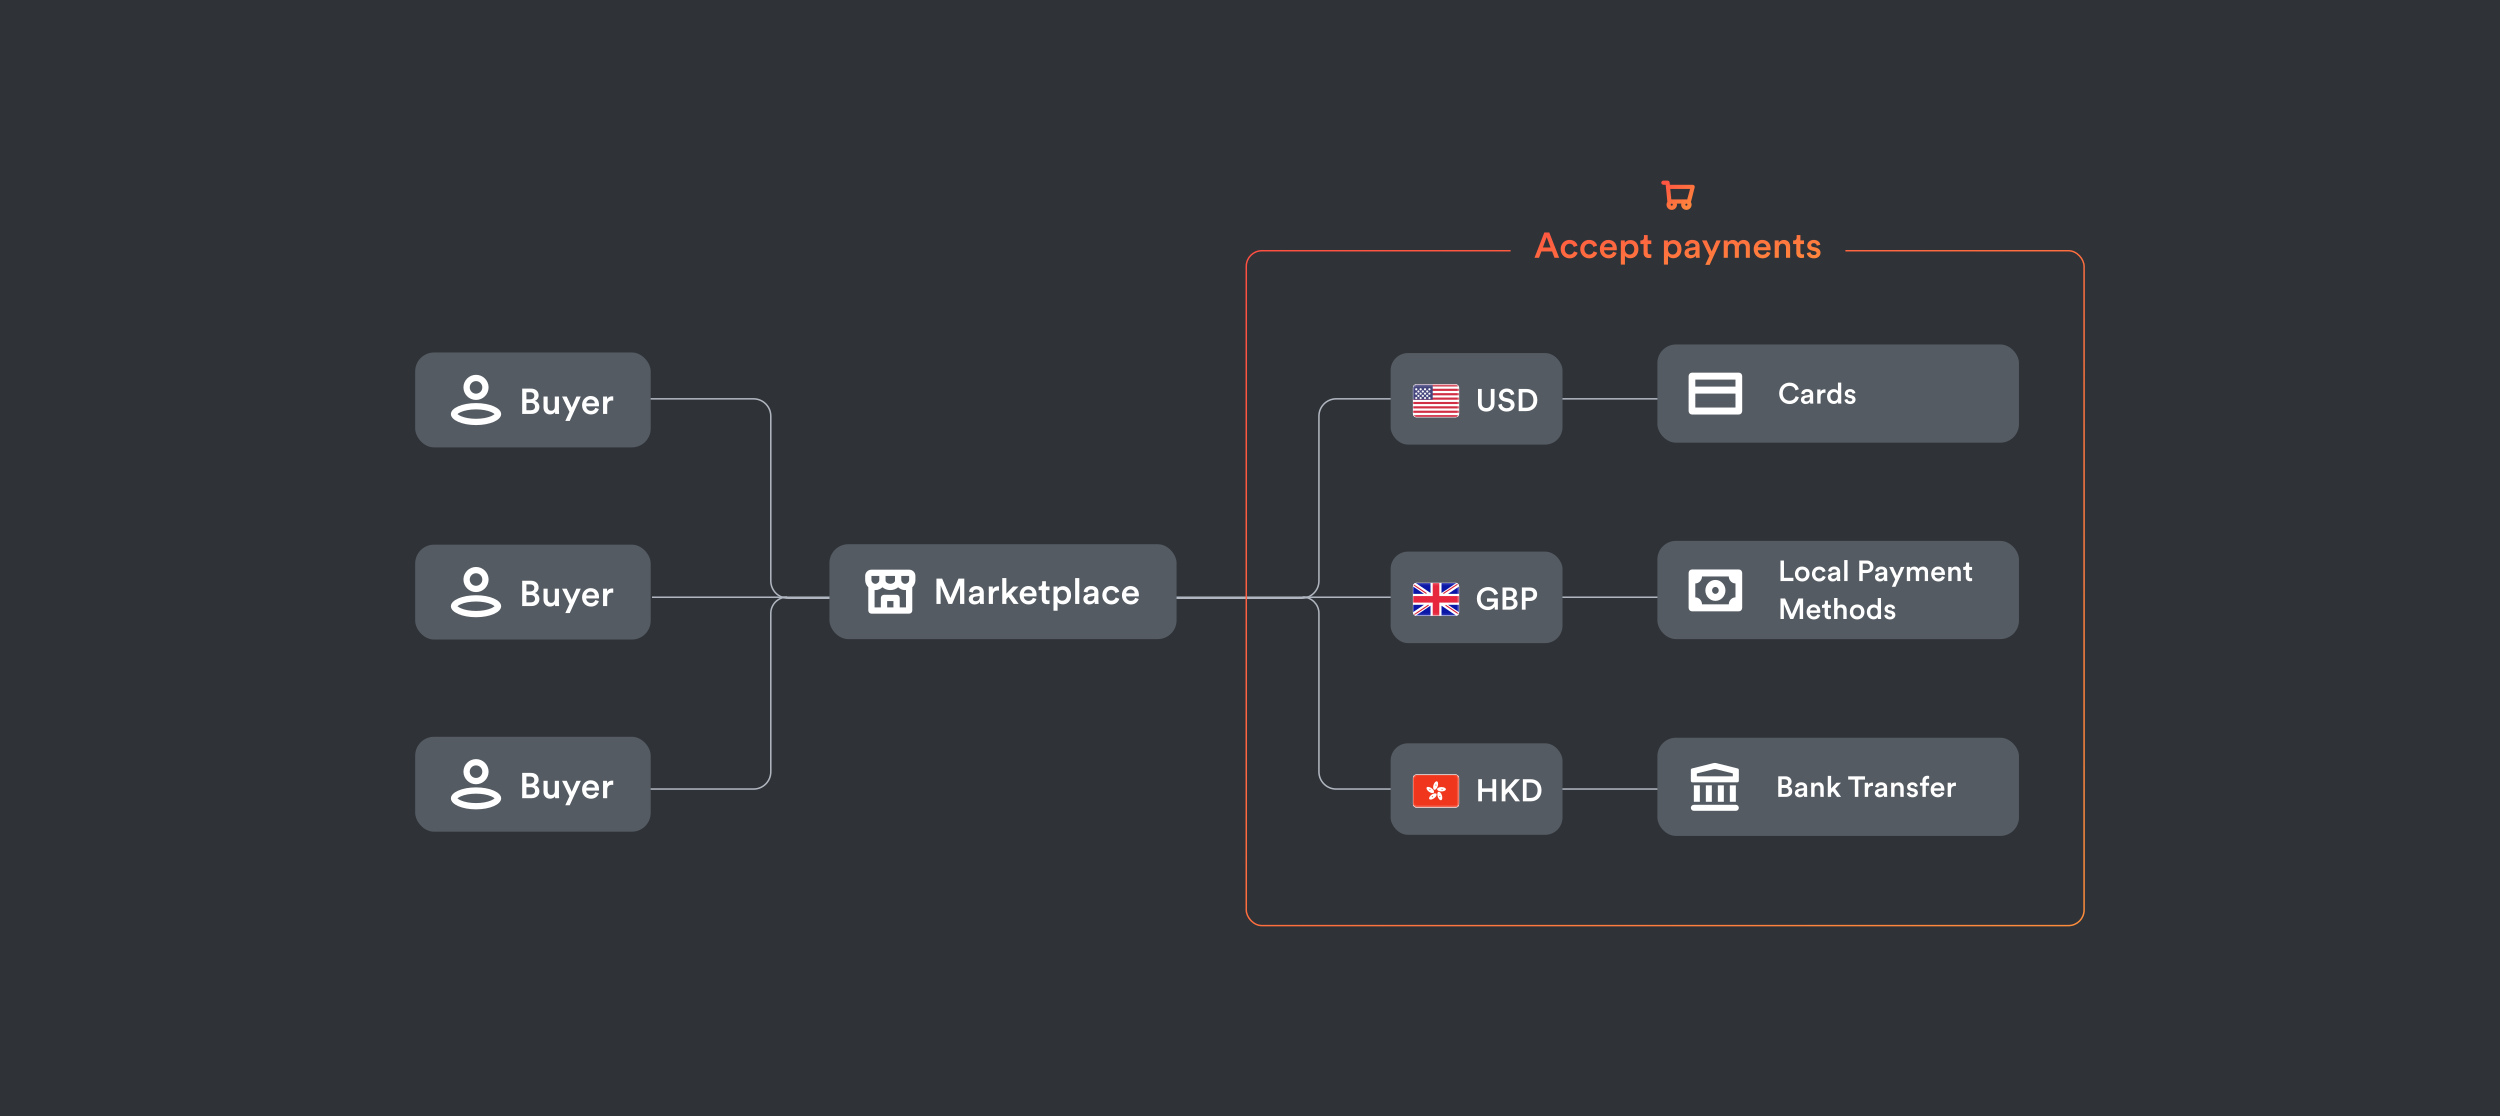 <svg width="1120" height="500" viewBox="0 0 1120 500" fill="none" xmlns="http://www.w3.org/2000/svg">
<rect width="1120" height="500" fill="#2F3237"/>
<path d="M518.091 268L583.129 268C587.411 268 590.882 264.529 590.882 260.247L590.882 186.43C590.882 182.148 594.353 178.677 598.635 178.677L761 178.677" stroke="#B0B6BF" stroke-width="0.689" stroke-linejoin="round"/>
<path d="M418.107 268L353.069 268C348.787 268 345.316 264.529 345.316 260.247L345.316 186.43C345.316 182.148 341.845 178.677 337.562 178.677L229.107 178.677" stroke="#B0B6BF" stroke-width="0.689" stroke-linejoin="round"/>
<path d="M583.591 267.5V267.5C587.618 267.5 590.883 270.765 590.883 274.792L590.882 345.747C590.882 350.029 594.354 353.5 598.636 353.5L767 353.5" stroke="#B0B6BF" stroke-width="0.689" stroke-linejoin="round"/>
<path d="M352.607 267.5V267.5C348.579 267.5 345.315 270.765 345.315 274.792L345.315 345.747C345.316 350.029 341.844 353.5 337.562 353.5L231.107 353.5" stroke="#B0B6BF" stroke-width="0.689" stroke-linejoin="round"/>
<path d="M292.091 267.549L761 267.549" stroke="#B0B6BF" stroke-width="0.689" stroke-linejoin="round"/>
<g filter="url(#filter0_d_3936_72416)">
<rect x="742.5" y="242.323" width="162" height="44" rx="8.334" fill="#545B63"/>
<path d="M803.442 260.323H797.657V251.106H799.217V258.841H803.442V260.323ZM807.393 259.166C808.329 259.166 809.161 258.477 809.161 257.151C809.161 255.838 808.329 255.162 807.393 255.162C806.47 255.162 805.625 255.838 805.625 257.151C805.625 258.464 806.47 259.166 807.393 259.166ZM807.393 253.797C809.291 253.797 810.682 255.214 810.682 257.151C810.682 259.101 809.291 260.518 807.393 260.518C805.508 260.518 804.117 259.101 804.117 257.151C804.117 255.214 805.508 253.797 807.393 253.797ZM814.997 255.188C814.074 255.188 813.255 255.877 813.255 257.151C813.255 258.425 814.074 259.14 815.023 259.14C816.011 259.14 816.466 258.451 816.609 257.97L817.935 258.451C817.636 259.439 816.687 260.518 815.023 260.518C813.164 260.518 811.747 259.075 811.747 257.151C811.747 255.201 813.164 253.797 814.984 253.797C816.687 253.797 817.623 254.863 817.883 255.877L816.531 256.371C816.388 255.812 815.959 255.188 814.997 255.188ZM818.895 258.607C818.895 257.476 819.727 256.852 820.806 256.696L822.431 256.449C822.795 256.397 822.899 256.215 822.899 255.994C822.899 255.461 822.535 255.032 821.703 255.032C820.91 255.032 820.468 255.539 820.403 256.176L819.025 255.864C819.142 254.772 820.13 253.797 821.69 253.797C823.64 253.797 824.381 254.902 824.381 256.163V259.309C824.381 259.881 824.446 260.258 824.459 260.323H823.055C823.042 260.284 822.99 260.024 822.99 259.517C822.691 259.998 822.067 260.518 821.04 260.518C819.714 260.518 818.895 259.608 818.895 258.607ZM821.326 259.335C822.171 259.335 822.899 258.932 822.899 257.697V257.411L821.248 257.658C820.78 257.736 820.403 257.996 820.403 258.516C820.403 258.945 820.728 259.335 821.326 259.335ZM827.712 260.323H826.204V250.911H827.712V260.323ZM834.51 255.344H836.135C837.123 255.344 837.721 254.798 837.721 253.927C837.721 253.043 837.123 252.484 836.135 252.484H834.51V255.344ZM836.369 256.722H834.51V260.323H832.95V251.106H836.369C838.137 251.106 839.307 252.302 839.307 253.914C839.307 255.539 838.137 256.722 836.369 256.722ZM839.982 258.607C839.982 257.476 840.814 256.852 841.893 256.696L843.518 256.449C843.882 256.397 843.986 256.215 843.986 255.994C843.986 255.461 843.622 255.032 842.79 255.032C841.997 255.032 841.555 255.539 841.49 256.176L840.112 255.864C840.229 254.772 841.217 253.797 842.777 253.797C844.727 253.797 845.468 254.902 845.468 256.163V259.309C845.468 259.881 845.533 260.258 845.546 260.323H844.142C844.129 260.284 844.077 260.024 844.077 259.517C843.778 259.998 843.154 260.518 842.127 260.518C840.801 260.518 839.982 259.608 839.982 258.607ZM842.413 259.335C843.258 259.335 843.986 258.932 843.986 257.697V257.411L842.335 257.658C841.867 257.736 841.49 257.996 841.49 258.516C841.49 258.945 841.815 259.335 842.413 259.335ZM849.154 262.884H847.542L849.063 259.569L846.359 253.992H848.062L849.882 257.996L851.585 253.992H853.184L849.154 262.884ZM855.755 260.323H854.26V253.992H855.703V254.798C856.067 254.148 856.86 253.81 857.575 253.81C858.407 253.81 859.135 254.187 859.473 254.928C859.967 254.096 860.708 253.81 861.527 253.81C862.671 253.81 863.763 254.538 863.763 256.215V260.323H862.307V256.462C862.307 255.721 861.93 255.162 861.085 255.162C860.292 255.162 859.772 255.786 859.772 256.566V260.323H858.29V256.462C858.29 255.734 857.926 255.162 857.068 255.162C856.262 255.162 855.755 255.76 855.755 256.566V260.323ZM866.716 256.462H869.823C869.797 255.721 869.303 255.058 868.263 255.058C867.314 255.058 866.768 255.786 866.716 256.462ZM869.992 258.113L871.266 258.516C870.928 259.621 869.927 260.518 868.406 260.518C866.69 260.518 865.169 259.27 865.169 257.125C865.169 255.123 866.651 253.797 868.25 253.797C870.2 253.797 871.344 255.084 871.344 257.086C871.344 257.333 871.318 257.541 871.305 257.567H866.677C866.716 258.529 867.47 259.218 868.406 259.218C869.316 259.218 869.784 258.737 869.992 258.113ZM874.316 256.67V260.323H872.808V253.992H874.277V254.837C874.693 254.109 875.447 253.81 876.149 253.81C877.696 253.81 878.437 254.928 878.437 256.319V260.323H876.929V256.579C876.929 255.799 876.578 255.175 875.629 255.175C874.771 255.175 874.316 255.838 874.316 256.67ZM882.173 252.055V253.992H883.486V255.331H882.173V258.269C882.173 258.828 882.42 259.062 882.979 259.062C883.187 259.062 883.434 259.023 883.499 259.01V260.258C883.408 260.297 883.122 260.401 882.576 260.401C881.406 260.401 880.678 259.699 880.678 258.516V255.331H879.508V253.992H879.833C880.509 253.992 880.808 253.563 880.808 253.004V252.055H882.173ZM807.797 277.323H806.25V270.537L803.377 277.323H802.025L799.178 270.563V277.323H797.657V268.106H799.737L802.727 275.139L805.678 268.106H807.797V277.323ZM810.907 273.462H814.014C813.988 272.721 813.494 272.058 812.454 272.058C811.505 272.058 810.959 272.786 810.907 273.462ZM814.183 275.113L815.457 275.516C815.119 276.621 814.118 277.518 812.597 277.518C810.881 277.518 809.36 276.27 809.36 274.125C809.36 272.123 810.842 270.797 812.441 270.797C814.391 270.797 815.535 272.084 815.535 274.086C815.535 274.333 815.509 274.541 815.496 274.567H810.868C810.907 275.529 811.661 276.218 812.597 276.218C813.507 276.218 813.975 275.737 814.183 275.113ZM818.925 269.055V270.992H820.238V272.331H818.925V275.269C818.925 275.828 819.172 276.062 819.731 276.062C819.939 276.062 820.186 276.023 820.251 276.01V277.258C820.16 277.297 819.874 277.401 819.328 277.401C818.158 277.401 817.43 276.699 817.43 275.516V272.331H816.26V270.992H816.585C817.261 270.992 817.56 270.563 817.56 270.004V269.055H818.925ZM823.192 273.605V277.323H821.684V267.911H823.192V271.603C823.621 271.044 824.336 270.81 824.999 270.81C826.559 270.81 827.313 271.928 827.313 273.319V277.323H825.805V273.579C825.805 272.799 825.454 272.175 824.505 272.175C823.673 272.175 823.218 272.799 823.192 273.605ZM831.997 276.166C832.933 276.166 833.765 275.477 833.765 274.151C833.765 272.838 832.933 272.162 831.997 272.162C831.074 272.162 830.229 272.838 830.229 274.151C830.229 275.464 831.074 276.166 831.997 276.166ZM831.997 270.797C833.895 270.797 835.286 272.214 835.286 274.151C835.286 276.101 833.895 277.518 831.997 277.518C830.112 277.518 828.721 276.101 828.721 274.151C828.721 272.214 830.112 270.797 831.997 270.797ZM837.859 274.138C837.859 275.347 838.535 276.153 839.562 276.153C840.55 276.153 841.239 275.334 841.239 274.125C841.239 272.916 840.563 272.162 839.575 272.162C838.587 272.162 837.859 272.929 837.859 274.138ZM842.695 267.911V276.166C842.695 276.738 842.747 277.219 842.76 277.323H841.317C841.291 277.18 841.252 276.764 841.252 276.504C840.953 277.037 840.29 277.479 839.393 277.479C837.573 277.479 836.351 276.049 836.351 274.138C836.351 272.318 837.586 270.823 839.367 270.823C840.472 270.823 841.031 271.33 841.226 271.733V267.911H842.695ZM844.119 275.607L845.432 275.243C845.484 275.815 845.913 276.322 846.719 276.322C847.343 276.322 847.668 275.984 847.668 275.594C847.668 275.256 847.434 274.996 846.927 274.892L845.991 274.684C844.873 274.437 844.288 273.709 844.288 272.838C844.288 271.733 845.302 270.797 846.615 270.797C848.383 270.797 848.955 271.941 849.059 272.565L847.785 272.929C847.733 272.565 847.46 271.98 846.615 271.98C846.082 271.98 845.705 272.318 845.705 272.708C845.705 273.046 845.952 273.293 846.342 273.371L847.304 273.566C848.5 273.826 849.124 274.554 849.124 275.49C849.124 276.452 848.344 277.518 846.732 277.518C844.899 277.518 844.197 276.322 844.119 275.607Z" fill="white"/>
<path fill-rule="evenodd" clip-rule="evenodd" d="M774.5 258.25H762.5C762.5 259.976 761.157 261.375 759.5 261.375V267.625C761.157 267.625 762.5 269.024 762.5 270.75H774.5C774.5 269.024 775.843 267.625 777.5 267.625V261.375C775.843 261.375 774.5 259.976 774.5 258.25V258.25ZM758 255.125H779C779.829 255.125 780.5 255.825 780.5 256.688V272.312C780.5 273.175 779.829 273.875 779 273.875H758C757.172 273.875 756.5 273.175 756.5 272.312V256.688C756.5 255.825 757.172 255.125 758 255.125ZM768.5 269.188C766.015 269.188 764 267.089 764 264.5C764 261.911 766.015 259.813 768.5 259.813C770.985 259.813 773 261.911 773 264.5C773 267.089 770.985 269.188 768.5 269.188ZM768.5 266.062C769.329 266.062 770 265.363 770 264.5C770 263.637 769.329 262.937 768.5 262.937C767.672 262.937 767 263.637 767 264.5C767 265.363 767.672 266.062 768.5 266.062Z" fill="white"/>
</g>
<g filter="url(#filter1_d_3936_72416)">
<rect x="742.5" y="330.5" width="162" height="44" rx="8.334" fill="#545B63"/>
<path d="M796.657 347.783H799.829C801.597 347.783 802.637 348.823 802.637 350.266C802.637 351.241 802.065 351.969 801.272 352.255C802.247 352.515 802.923 353.36 802.923 354.452C802.923 355.934 801.779 357 800.063 357H796.657V347.783ZM798.204 351.683H799.621C800.531 351.683 801.077 351.163 801.077 350.396C801.077 349.616 800.531 349.109 799.582 349.109H798.204V351.683ZM798.204 355.674H799.79C800.726 355.674 801.337 355.167 801.337 354.348C801.337 353.555 800.804 352.996 799.842 352.996H798.204V355.674ZM804.095 355.284C804.095 354.153 804.927 353.529 806.006 353.373L807.631 353.126C807.995 353.074 808.099 352.892 808.099 352.671C808.099 352.138 807.735 351.709 806.903 351.709C806.11 351.709 805.668 352.216 805.603 352.853L804.225 352.541C804.342 351.449 805.33 350.474 806.89 350.474C808.84 350.474 809.581 351.579 809.581 352.84V355.986C809.581 356.558 809.646 356.935 809.659 357H808.255C808.242 356.961 808.19 356.701 808.19 356.194C807.891 356.675 807.267 357.195 806.24 357.195C804.914 357.195 804.095 356.285 804.095 355.284ZM806.526 356.012C807.371 356.012 808.099 355.609 808.099 354.374V354.088L806.448 354.335C805.98 354.413 805.603 354.673 805.603 355.193C805.603 355.622 805.928 356.012 806.526 356.012ZM812.912 353.347V357H811.404V350.669H812.873V351.514C813.289 350.786 814.043 350.487 814.745 350.487C816.292 350.487 817.033 351.605 817.033 352.996V357H815.525V353.256C815.525 352.476 815.174 351.852 814.225 351.852C813.367 351.852 812.912 352.515 812.912 353.347ZM824.771 350.669L822.171 353.347L824.823 357H822.977L821.118 354.413L820.338 355.232V357H818.843V347.588H820.338V353.23L822.769 350.669H824.771ZM835.533 349.252H832.53V357H830.97V349.252H827.98V347.783H835.533V349.252ZM839.116 350.63V352.164C838.947 352.138 838.778 352.125 838.622 352.125C837.452 352.125 836.919 352.801 836.919 353.984V357H835.411V350.669H836.88V351.683C837.179 350.994 837.881 350.591 838.713 350.591C838.895 350.591 839.051 350.617 839.116 350.63ZM839.921 355.284C839.921 354.153 840.753 353.529 841.832 353.373L843.457 353.126C843.821 353.074 843.925 352.892 843.925 352.671C843.925 352.138 843.561 351.709 842.729 351.709C841.936 351.709 841.494 352.216 841.429 352.853L840.051 352.541C840.168 351.449 841.156 350.474 842.716 350.474C844.666 350.474 845.407 351.579 845.407 352.84V355.986C845.407 356.558 845.472 356.935 845.485 357H844.081C844.068 356.961 844.016 356.701 844.016 356.194C843.717 356.675 843.093 357.195 842.066 357.195C840.74 357.195 839.921 356.285 839.921 355.284ZM842.352 356.012C843.197 356.012 843.925 355.609 843.925 354.374V354.088L842.274 354.335C841.806 354.413 841.429 354.673 841.429 355.193C841.429 355.622 841.754 356.012 842.352 356.012ZM848.738 353.347V357H847.23V350.669H848.699V351.514C849.115 350.786 849.869 350.487 850.571 350.487C852.118 350.487 852.859 351.605 852.859 352.996V357H851.351V353.256C851.351 352.476 851 351.852 850.051 351.852C849.193 351.852 848.738 352.515 848.738 353.347ZM854.228 355.284L855.541 354.92C855.593 355.492 856.022 355.999 856.828 355.999C857.452 355.999 857.777 355.661 857.777 355.271C857.777 354.933 857.543 354.673 857.036 354.569L856.1 354.361C854.982 354.114 854.397 353.386 854.397 352.515C854.397 351.41 855.411 350.474 856.724 350.474C858.492 350.474 859.064 351.618 859.168 352.242L857.894 352.606C857.842 352.242 857.569 351.657 856.724 351.657C856.191 351.657 855.814 351.995 855.814 352.385C855.814 352.723 856.061 352.97 856.451 353.048L857.413 353.243C858.609 353.503 859.233 354.231 859.233 355.167C859.233 356.129 858.453 357.195 856.841 357.195C855.008 357.195 854.306 355.999 854.228 355.284ZM863.703 348.875C863.3 348.875 862.767 349.057 862.767 349.837V350.669H864.236V351.982H862.767V357H861.246V351.982H860.141V350.669H861.246V349.798C861.246 348.381 862.156 347.523 863.456 347.523C863.833 347.523 864.145 347.601 864.249 347.653V348.94C864.158 348.914 863.989 348.875 863.703 348.875ZM866.465 353.139H869.572C869.546 352.398 869.052 351.735 868.012 351.735C867.063 351.735 866.517 352.463 866.465 353.139ZM869.741 354.79L871.015 355.193C870.677 356.298 869.676 357.195 868.155 357.195C866.439 357.195 864.918 355.947 864.918 353.802C864.918 351.8 866.4 350.474 867.999 350.474C869.949 350.474 871.093 351.761 871.093 353.763C871.093 354.01 871.067 354.218 871.054 354.244H866.426C866.465 355.206 867.219 355.895 868.155 355.895C869.065 355.895 869.533 355.414 869.741 354.79ZM876.262 350.63V352.164C876.093 352.138 875.924 352.125 875.768 352.125C874.598 352.125 874.065 352.801 874.065 353.984V357H872.557V350.669H874.026V351.683C874.325 350.994 875.027 350.591 875.859 350.591C876.041 350.591 876.197 350.617 876.262 350.63Z" fill="white"/>
<path fill-rule="evenodd" clip-rule="evenodd" d="M778.491 344.271C778.79 344.346 779 344.615 779 344.923V349.813C779 350.184 778.699 350.484 778.328 350.484H758.172C757.801 350.484 757.5 350.184 757.5 349.813V344.923C757.5 344.615 757.71 344.346 758.009 344.271L767.598 341.872C768.026 341.765 768.474 341.765 768.903 341.872L778.491 344.271ZM758.844 359.219V351.828H761.531V359.219H758.844ZM764.219 351.828H766.906V359.219H764.219V351.828ZM772.281 351.828H769.594V359.219H772.281V351.828ZM774.969 359.219V351.828H777.656V359.219H774.969ZM758.844 360.562C758.102 360.562 757.5 361.164 757.5 361.906C757.5 362.648 758.102 363.25 758.844 363.25H777.656C778.399 363.25 779 362.648 779 361.906C779 361.164 778.399 360.562 777.656 360.562H758.844ZM776.313 346.497V347.797H760.188V346.497L767.598 344.642C768.026 344.535 768.474 344.535 768.903 344.642L776.313 346.497Z" fill="white"/>
</g>
<g filter="url(#filter2_d_3936_72416)">
<rect x="742.5" y="154.323" width="162" height="44" rx="8.334" fill="#545B63"/>
<path d="M801.726 181.018C799.243 181.018 797.072 179.224 797.072 176.221C797.072 173.218 799.321 171.411 801.713 171.411C804.053 171.411 805.444 172.789 805.86 174.401L804.391 174.895C804.118 173.777 803.26 172.88 801.713 172.88C800.192 172.88 798.671 173.985 798.671 176.221C798.671 178.379 800.153 179.523 801.726 179.523C803.273 179.523 804.157 178.535 804.469 177.495L805.899 177.963C805.483 179.523 804.079 181.018 801.726 181.018ZM806.809 179.107C806.809 177.976 807.641 177.352 808.72 177.196L810.345 176.949C810.709 176.897 810.813 176.715 810.813 176.494C810.813 175.961 810.449 175.532 809.617 175.532C808.824 175.532 808.382 176.039 808.317 176.676L806.939 176.364C807.056 175.272 808.044 174.297 809.604 174.297C811.554 174.297 812.295 175.402 812.295 176.663V179.809C812.295 180.381 812.36 180.758 812.373 180.823H810.969C810.956 180.784 810.904 180.524 810.904 180.017C810.605 180.498 809.981 181.018 808.954 181.018C807.628 181.018 806.809 180.108 806.809 179.107ZM809.24 179.835C810.085 179.835 810.813 179.432 810.813 178.197V177.911L809.162 178.158C808.694 178.236 808.317 178.496 808.317 179.016C808.317 179.445 808.642 179.835 809.24 179.835ZM817.823 174.453V175.987C817.654 175.961 817.485 175.948 817.329 175.948C816.159 175.948 815.626 176.624 815.626 177.807V180.823H814.118V174.492H815.587V175.506C815.886 174.817 816.588 174.414 817.42 174.414C817.602 174.414 817.758 174.44 817.823 174.453ZM820.034 177.638C820.034 178.847 820.71 179.653 821.737 179.653C822.725 179.653 823.414 178.834 823.414 177.625C823.414 176.416 822.738 175.662 821.75 175.662C820.762 175.662 820.034 176.429 820.034 177.638ZM824.87 171.411V179.666C824.87 180.238 824.922 180.719 824.935 180.823H823.492C823.466 180.68 823.427 180.264 823.427 180.004C823.128 180.537 822.465 180.979 821.568 180.979C819.748 180.979 818.526 179.549 818.526 177.638C818.526 175.818 819.761 174.323 821.542 174.323C822.647 174.323 823.206 174.83 823.401 175.233V171.411H824.87ZM826.295 179.107L827.608 178.743C827.66 179.315 828.089 179.822 828.895 179.822C829.519 179.822 829.844 179.484 829.844 179.094C829.844 178.756 829.61 178.496 829.103 178.392L828.167 178.184C827.049 177.937 826.464 177.209 826.464 176.338C826.464 175.233 827.478 174.297 828.791 174.297C830.559 174.297 831.131 175.441 831.235 176.065L829.961 176.429C829.909 176.065 829.636 175.48 828.791 175.48C828.258 175.48 827.881 175.818 827.881 176.208C827.881 176.546 828.128 176.793 828.518 176.871L829.48 177.066C830.676 177.326 831.3 178.054 831.3 178.99C831.3 179.952 830.52 181.018 828.908 181.018C827.075 181.018 826.373 179.822 826.295 179.107Z" fill="white"/>
<path fill-rule="evenodd" clip-rule="evenodd" d="M758 166.948H779C779.828 166.948 780.5 167.648 780.5 168.51V173.198V176.323V184.135C780.5 184.998 779.828 185.698 779 185.698H758C757.172 185.698 756.5 184.998 756.5 184.135V176.323V173.198V168.51C756.5 167.648 757.172 166.948 758 166.948ZM759.5 176.323V182.573H777.5V176.323H759.5ZM777.5 173.198H759.5V170.073H777.5V173.198Z" fill="white"/>
</g>
<rect x="623" y="158.177" width="77" height="41" rx="7.764" fill="#545B63"/>
<g clip-path="url(#clip0_3936_72416)">
<rect x="633" y="172.177" width="20.672" height="14.765" rx="1.477" fill="white"/>
<rect x="633" y="172.177" width="20.672" height="14.765" rx="1.477" fill="white"/>
<mask id="mask0_3936_72416" style="mask-type:luminance" maskUnits="userSpaceOnUse" x="633" y="172" width="21" height="15">
<rect x="633" y="172.177" width="20.672" height="14.765" rx="1.477" fill="white"/>
</mask>
<g mask="url(#mask0_3936_72416)">
<path fill-rule="evenodd" clip-rule="evenodd" d="M653.672 172.177H633V173.161H653.672V172.177ZM653.672 174.146H633V175.13H653.672V174.146ZM633 176.114H653.672V177.099H633V176.114ZM653.672 178.083H633V179.067H653.672V178.083ZM633 180.052H653.672V181.036H633V180.052ZM653.672 182.02H633V183.005H653.672V182.02ZM633 183.989H653.672V184.974H633V183.989ZM653.672 185.958H633V186.942H653.672V185.958Z" fill="#D02F44"/>
<rect x="633" y="172.177" width="8.859" height="6.891" fill="#46467F"/>
<g filter="url(#filter3_d_3936_72416)">
<path fill-rule="evenodd" clip-rule="evenodd" d="M636.445 174.145C636.717 174.145 636.937 173.925 636.937 173.653C636.937 173.381 636.717 173.161 636.445 173.161C636.173 173.161 635.953 173.381 635.953 173.653C635.953 173.925 636.173 174.145 636.445 174.145ZM634.477 174.146C634.748 174.146 634.969 173.925 634.969 173.653C634.969 173.382 634.748 173.161 634.477 173.161C634.205 173.161 633.984 173.382 633.984 173.653C633.984 173.925 634.205 174.146 634.477 174.146ZM638.906 173.653C638.906 173.925 638.686 174.145 638.414 174.145C638.142 174.145 637.922 173.925 637.922 173.653C637.922 173.381 638.142 173.161 638.414 173.161C638.686 173.161 638.906 173.381 638.906 173.653ZM640.383 174.145C640.655 174.145 640.875 173.925 640.875 173.653C640.875 173.381 640.655 173.161 640.383 173.161C640.111 173.161 639.891 173.381 639.891 173.653C639.891 173.925 640.111 174.145 640.383 174.145ZM635.953 174.638C635.953 174.909 635.733 175.13 635.461 175.13C635.189 175.13 634.969 174.909 634.969 174.638C634.969 174.366 635.189 174.145 635.461 174.145C635.733 174.145 635.953 174.366 635.953 174.638ZM637.43 175.13C637.701 175.13 637.922 174.909 637.922 174.638C637.922 174.366 637.701 174.145 637.43 174.145C637.158 174.145 636.937 174.366 636.937 174.638C636.937 174.909 637.158 175.13 637.43 175.13ZM639.891 174.638C639.891 174.909 639.67 175.13 639.398 175.13C639.127 175.13 638.906 174.909 638.906 174.638C638.906 174.366 639.127 174.145 639.398 174.145C639.67 174.145 639.891 174.366 639.891 174.638ZM640.383 176.114C640.655 176.114 640.875 175.894 640.875 175.622C640.875 175.35 640.655 175.13 640.383 175.13C640.111 175.13 639.891 175.35 639.891 175.622C639.891 175.894 640.111 176.114 640.383 176.114ZM638.906 175.622C638.906 175.894 638.686 176.114 638.414 176.114C638.142 176.114 637.922 175.894 637.922 175.622C637.922 175.35 638.142 175.13 638.414 175.13C638.686 175.13 638.906 175.35 638.906 175.622ZM636.445 176.114C636.717 176.114 636.937 175.894 636.937 175.622C636.937 175.35 636.717 175.13 636.445 175.13C636.173 175.13 635.953 175.35 635.953 175.622C635.953 175.894 636.173 176.114 636.445 176.114ZM634.969 175.622C634.969 175.894 634.748 176.114 634.477 176.114C634.205 176.114 633.984 175.894 633.984 175.622C633.984 175.35 634.205 175.13 634.477 175.13C634.748 175.13 634.969 175.35 634.969 175.622ZM635.461 177.099C635.733 177.099 635.953 176.878 635.953 176.606C635.953 176.335 635.733 176.114 635.461 176.114C635.189 176.114 634.969 176.335 634.969 176.606C634.969 176.878 635.189 177.099 635.461 177.099ZM637.922 176.606C637.922 176.878 637.701 177.099 637.43 177.099C637.158 177.099 636.937 176.878 636.937 176.606C636.937 176.335 637.158 176.114 637.43 176.114C637.701 176.114 637.922 176.335 637.922 176.606ZM639.398 177.099C639.67 177.099 639.891 176.878 639.891 176.606C639.891 176.335 639.67 176.114 639.398 176.114C639.127 176.114 638.906 176.335 638.906 176.606C638.906 176.878 639.127 177.099 639.398 177.099ZM640.875 177.591C640.875 177.863 640.655 178.083 640.383 178.083C640.111 178.083 639.891 177.863 639.891 177.591C639.891 177.319 640.111 177.099 640.383 177.099C640.655 177.099 640.875 177.319 640.875 177.591ZM638.414 178.083C638.686 178.083 638.906 177.863 638.906 177.591C638.906 177.319 638.686 177.099 638.414 177.099C638.142 177.099 637.922 177.319 637.922 177.591C637.922 177.863 638.142 178.083 638.414 178.083ZM636.937 177.591C636.937 177.863 636.717 178.083 636.445 178.083C636.173 178.083 635.953 177.863 635.953 177.591C635.953 177.319 636.173 177.099 636.445 177.099C636.717 177.099 636.937 177.319 636.937 177.591ZM634.477 178.083C634.748 178.083 634.969 177.863 634.969 177.591C634.969 177.319 634.748 177.099 634.477 177.099C634.205 177.099 633.984 177.319 633.984 177.591C633.984 177.863 634.205 178.083 634.477 178.083Z" fill="url(#paint0_linear_3936_72416)"/>
</g>
</g>
</g>
<path d="M665.844 184.387C663.772 184.387 662.148 183.113 662.148 180.719V174.251H663.814V180.621C663.814 182.021 664.584 182.791 665.844 182.791C667.118 182.791 667.874 182.021 667.874 180.621V174.251H669.554V180.719C669.554 183.113 667.93 184.387 665.844 184.387ZM678.421 176.575L676.909 177.051C676.811 176.435 676.293 175.525 674.963 175.525C673.955 175.525 673.255 176.197 673.255 176.953C673.255 177.583 673.647 178.059 674.417 178.227L675.845 178.521C677.595 178.871 678.533 179.977 678.533 181.377C678.533 182.917 677.287 184.387 675.019 184.387C672.499 184.387 671.337 182.763 671.183 181.335L672.751 180.887C672.849 181.923 673.591 182.875 675.019 182.875C676.209 182.875 676.825 182.273 676.825 181.503C676.825 180.859 676.349 180.341 675.495 180.159L674.095 179.865C672.583 179.557 671.575 178.563 671.575 177.079C671.575 175.413 673.101 174.041 674.949 174.041C677.287 174.041 678.197 175.469 678.421 176.575ZM682.055 182.637H683.819C685.541 182.637 686.969 181.531 686.969 179.235C686.969 176.911 685.555 175.791 683.833 175.791H682.055V182.637ZM683.875 184.177H680.375V174.251H683.889C686.591 174.251 688.719 176.043 688.719 179.235C688.719 182.413 686.563 184.177 683.875 184.177Z" fill="white"/>
<rect x="623" y="247.121" width="77" height="41" rx="7.764" fill="#545B63"/>
<g clip-path="url(#clip1_3936_72416)">
<rect x="633" y="261.121" width="20.672" height="14.765" rx="1.477" fill="white"/>
<rect x="633" y="261.121" width="20.672" height="14.765" rx="1.477" fill="white"/>
<mask id="mask1_3936_72416" style="mask-type:luminance" maskUnits="userSpaceOnUse" x="633" y="261" width="21" height="15">
<rect x="633" y="261.121" width="20.672" height="14.765" rx="1.477" fill="white"/>
</mask>
<g mask="url(#mask1_3936_72416)">
<rect x="633" y="261.121" width="20.672" height="14.765" fill="#0A17A7"/>
<path fill-rule="evenodd" clip-rule="evenodd" d="M637.927 270.964L630.952 275.669L632.053 277.301L640.875 271.35V276.87H645.797V271.35L654.618 277.301L655.719 275.669L648.744 270.964H653.672V266.042H648.745L655.719 261.338L654.618 259.706L645.797 265.656V260.136H640.875V265.656L632.053 259.706L630.952 261.338L637.927 266.042H633V270.964H637.927Z" fill="white"/>
<path d="M646.782 265.795L656.132 259.644" stroke="#DB1F35" stroke-width="0.492" stroke-linecap="round"/>
<path d="M647.775 271.233L656.157 276.883" stroke="#DB1F35" stroke-width="0.492" stroke-linecap="round"/>
<path d="M638.91 265.78L630.167 259.887" stroke="#DB1F35" stroke-width="0.492" stroke-linecap="round"/>
<path d="M639.859 271.165L630.167 277.592" stroke="#DB1F35" stroke-width="0.492" stroke-linecap="round"/>
<path fill-rule="evenodd" clip-rule="evenodd" d="M633 269.98H641.859V275.886H644.812V269.98H653.672V267.027H644.812V261.121H641.859V267.027H633V269.98Z" fill="#E6273E"/>
</g>
</g>
<path d="M671.038 273.121H669.68L669.554 271.861C669.12 272.589 668.098 273.331 666.516 273.331C663.926 273.331 661.63 271.427 661.63 268.151C661.63 264.889 664.052 262.985 666.628 262.985C669.036 262.985 670.576 264.371 671.108 266.009L669.526 266.611C669.19 265.491 668.21 264.539 666.628 264.539C665.018 264.539 663.338 265.687 663.338 268.151C663.338 270.573 664.906 271.791 666.614 271.791C668.616 271.791 669.372 270.419 669.456 269.565H666.18V268.095H671.038V273.121ZM673.129 263.195H676.545C678.449 263.195 679.569 264.315 679.569 265.869C679.569 266.919 678.953 267.703 678.099 268.011C679.149 268.291 679.877 269.201 679.877 270.377C679.877 271.973 678.645 273.121 676.797 273.121H673.129V263.195ZM674.795 267.395H676.321C677.301 267.395 677.889 266.835 677.889 266.009C677.889 265.169 677.301 264.623 676.279 264.623H674.795V267.395ZM674.795 271.693H676.503C677.511 271.693 678.169 271.147 678.169 270.265C678.169 269.411 677.595 268.809 676.559 268.809H674.795V271.693ZM683.477 267.759H685.227C686.291 267.759 686.935 267.171 686.935 266.233C686.935 265.281 686.291 264.679 685.227 264.679H683.477V267.759ZM685.479 269.243H683.477V273.121H681.797V263.195H685.479C687.383 263.195 688.643 264.483 688.643 266.219C688.643 267.969 687.383 269.243 685.479 269.243Z" fill="white"/>
<rect x="623" y="333" width="77" height="41" rx="7.764" fill="#545B63"/>
<g clip-path="url(#clip2_3936_72416)">
<rect x="633" y="347" width="20.672" height="14.765" rx="1.477" fill="white"/>
<rect x="633" y="347" width="20.672" height="14.765" rx="1.477" fill="white"/>
<mask id="mask2_3936_72416" style="mask-type:luminance" maskUnits="userSpaceOnUse" x="633" y="347" width="21" height="15">
<rect x="633" y="347" width="20.672" height="14.765" rx="1.477" fill="white"/>
</mask>
<g mask="url(#mask2_3936_72416)">
<path fill-rule="evenodd" clip-rule="evenodd" d="M633 361.765H653.672V347H633V361.765Z" fill="#F0371D"/>
<path fill-rule="evenodd" clip-rule="evenodd" d="M643.768 350.053C644.285 350.221 644.432 351.196 644.096 352.23C643.76 353.264 643.069 353.966 642.552 353.798C642.035 353.63 641.888 352.655 642.224 351.621C642.56 350.587 643.251 349.885 643.768 350.053ZM639.174 352.763C639.493 352.323 640.465 352.485 641.345 353.124C642.225 353.763 642.679 354.637 642.359 355.077C642.039 355.517 641.067 355.355 640.188 354.716C639.308 354.077 638.854 353.203 639.174 352.763ZM645.797 354.57C646.884 354.57 647.765 354.129 647.765 353.586C647.765 353.042 646.884 352.601 645.797 352.601C644.709 352.601 643.828 353.042 643.828 353.586C643.828 354.129 644.709 354.57 645.797 354.57ZM646.043 353.891C646.179 353.891 646.289 353.781 646.289 353.645C646.289 353.509 646.179 353.399 646.043 353.399C645.907 353.399 645.797 353.509 645.797 353.645C645.797 353.781 645.907 353.891 646.043 353.891ZM645.641 358.479C645.124 358.647 644.432 357.945 644.096 356.911C643.76 355.877 643.907 354.902 644.424 354.734C644.941 354.566 645.633 355.268 645.969 356.302C646.305 357.336 646.158 358.311 645.641 358.479ZM644.819 356.935C644.861 357.064 644.999 357.135 645.129 357.093C645.258 357.051 645.329 356.912 645.287 356.783C645.245 356.653 645.106 356.583 644.977 356.625C644.847 356.667 644.777 356.805 644.819 356.935ZM640.331 357.97C640.011 357.53 640.465 356.656 641.345 356.017C642.225 355.378 643.197 355.216 643.516 355.656C643.836 356.096 643.382 356.97 642.502 357.609C641.622 358.248 640.65 358.41 640.331 357.97ZM641.545 356.711C641.435 356.791 641.411 356.945 641.491 357.055C641.571 357.165 641.725 357.189 641.834 357.109C641.944 357.029 641.969 356.875 641.889 356.766C641.809 356.656 641.655 356.631 641.545 356.711ZM640.746 353.529C640.636 353.449 640.482 353.473 640.403 353.583C640.323 353.693 640.347 353.847 640.457 353.927C640.567 354.007 640.721 353.982 640.801 353.872C640.881 353.762 640.856 353.608 640.746 353.529ZM643.526 351.786C643.568 351.656 643.497 351.518 643.368 351.476C643.239 351.434 643.1 351.504 643.058 351.634C643.016 351.763 643.087 351.902 643.216 351.944C643.345 351.986 643.484 351.915 643.526 351.786Z" fill="white"/>
</g>
</g>
<path d="M670.282 359H668.588V354.758H663.926V359H662.246V349.074H663.926V353.176H668.588V349.074H670.282V359ZM678.863 359L675.769 354.702L674.453 356.144V359H672.773V349.074H674.453V353.834L678.723 349.074H680.935L676.917 353.456L680.977 359H678.863ZM683.928 357.46H685.692C687.414 357.46 688.842 356.354 688.842 354.058C688.842 351.734 687.428 350.614 685.706 350.614H683.928V357.46ZM685.748 359H682.248V349.074H685.762C688.464 349.074 690.592 350.866 690.592 354.058C690.592 357.236 688.436 359 685.748 359Z" fill="white"/>
<g filter="url(#filter4_d_3936_72416)">
<rect x="186" y="244" width="105.515" height="42.515" rx="8.443" fill="#545B63"/>
<path fill-rule="evenodd" clip-rule="evenodd" d="M213.258 276.515C207.04 276.515 202 274.31 202 271.59C202 268.87 207.04 266.665 213.258 266.665C219.475 266.665 224.515 268.87 224.515 271.59C224.515 274.31 219.475 276.515 213.258 276.515ZM220.09 270.686C218.37 269.934 215.915 269.479 213.258 269.479C210.6 269.479 208.145 269.934 206.425 270.686C205.744 270.984 205.24 271.304 204.947 271.59C205.24 271.876 205.744 272.196 206.425 272.494C208.145 273.246 210.6 273.701 213.258 273.701C215.915 273.701 218.37 273.246 220.09 272.494C220.772 272.196 221.276 271.876 221.568 271.59C221.276 271.304 220.772 270.984 220.09 270.686ZM207.629 259.629C207.629 262.738 210.149 265.258 213.258 265.258C216.366 265.258 218.886 262.738 218.886 259.629C218.886 256.52 216.366 254 213.258 254C210.149 254 207.629 256.52 207.629 259.629ZM216.072 259.629C216.072 261.183 214.812 262.443 213.258 262.443C211.703 262.443 210.443 261.183 210.443 259.629C210.443 258.074 211.703 256.814 213.258 256.814C214.812 256.814 216.072 258.074 216.072 259.629Z" fill="white"/>
<path d="M233.939 260.171H237.843C240.019 260.171 241.299 261.451 241.299 263.227C241.299 264.427 240.595 265.323 239.619 265.675C240.819 265.995 241.651 267.035 241.651 268.379C241.651 270.203 240.243 271.515 238.131 271.515H233.939V260.171ZM235.843 264.971H237.587C238.707 264.971 239.379 264.331 239.379 263.387C239.379 262.427 238.707 261.803 237.539 261.803H235.843V264.971ZM235.843 269.883H237.795C238.947 269.883 239.699 269.259 239.699 268.251C239.699 267.275 239.043 266.587 237.859 266.587H235.843V269.883ZM248.645 270.651C248.261 271.355 247.349 271.739 246.437 271.739C244.581 271.739 243.493 270.363 243.493 268.635V263.723H245.349V268.299C245.349 269.259 245.797 270.075 246.917 270.075C247.989 270.075 248.549 269.355 248.549 268.331V263.723H250.405V270.091C250.405 270.731 250.453 271.227 250.485 271.515H248.709C248.677 271.339 248.645 270.971 248.645 270.651ZM255.242 274.667H253.258L255.13 270.587L251.802 263.723H253.898L256.138 268.651L258.234 263.723H260.202L255.242 274.667ZM262.669 266.763H266.493C266.461 265.851 265.853 265.035 264.573 265.035C263.405 265.035 262.733 265.931 262.669 266.763ZM266.701 268.795L268.269 269.291C267.853 270.651 266.621 271.755 264.749 271.755C262.637 271.755 260.765 270.219 260.765 267.579C260.765 265.115 262.589 263.483 264.557 263.483C266.957 263.483 268.365 265.067 268.365 267.531C268.365 267.835 268.333 268.091 268.317 268.123H262.621C262.669 269.307 263.597 270.155 264.749 270.155C265.869 270.155 266.445 269.563 266.701 268.795ZM274.727 263.675V265.563C274.519 265.531 274.311 265.515 274.119 265.515C272.679 265.515 272.023 266.347 272.023 267.803V271.515H270.167V263.723H271.975V264.971C272.343 264.123 273.207 263.627 274.231 263.627C274.455 263.627 274.647 263.659 274.727 263.675Z" fill="white"/>
</g>
<g filter="url(#filter5_d_3936_72416)">
<rect x="186" y="157.919" width="105.515" height="42.515" rx="8.443" fill="#545B63"/>
<path fill-rule="evenodd" clip-rule="evenodd" d="M213.258 190.435C207.04 190.435 202 188.229 202 185.509C202 182.789 207.04 180.584 213.258 180.584C219.475 180.584 224.515 182.789 224.515 185.509C224.515 188.229 219.475 190.435 213.258 190.435ZM220.09 184.605C218.37 183.853 215.915 183.399 213.258 183.399C210.6 183.399 208.145 183.853 206.425 184.605C205.744 184.903 205.24 185.223 204.947 185.509C205.24 185.795 205.744 186.115 206.425 186.414C208.145 187.166 210.6 187.62 213.258 187.62C215.915 187.62 218.37 187.166 220.09 186.414C220.772 186.115 221.276 185.795 221.568 185.509C221.276 185.223 220.772 184.903 220.09 184.605ZM207.629 173.548C207.629 176.657 210.149 179.177 213.258 179.177C216.366 179.177 218.886 176.657 218.886 173.548C218.886 170.439 216.366 167.919 213.258 167.919C210.149 167.919 207.629 170.439 207.629 173.548ZM216.072 173.548C216.072 175.102 214.812 176.363 213.258 176.363C211.703 176.363 210.443 175.102 210.443 173.548C210.443 171.994 211.703 170.734 213.258 170.734C214.812 170.734 216.072 171.994 216.072 173.548Z" fill="white"/>
<path d="M233.939 174.091H237.843C240.019 174.091 241.299 175.371 241.299 177.147C241.299 178.347 240.595 179.243 239.619 179.595C240.819 179.915 241.651 180.955 241.651 182.299C241.651 184.123 240.243 185.435 238.131 185.435H233.939V174.091ZM235.843 178.891H237.587C238.707 178.891 239.379 178.251 239.379 177.307C239.379 176.347 238.707 175.723 237.539 175.723H235.843V178.891ZM235.843 183.803H237.795C238.947 183.803 239.699 183.179 239.699 182.171C239.699 181.195 239.043 180.507 237.859 180.507H235.843V183.803ZM248.645 184.571C248.261 185.275 247.349 185.659 246.437 185.659C244.581 185.659 243.493 184.283 243.493 182.555V177.643H245.349V182.219C245.349 183.179 245.797 183.995 246.917 183.995C247.989 183.995 248.549 183.275 248.549 182.251V177.643H250.405V184.011C250.405 184.651 250.453 185.147 250.485 185.435H248.709C248.677 185.259 248.645 184.891 248.645 184.571ZM255.242 188.587H253.258L255.13 184.507L251.802 177.643H253.898L256.138 182.571L258.234 177.643H260.202L255.242 188.587ZM262.669 180.683H266.493C266.461 179.771 265.853 178.955 264.573 178.955C263.405 178.955 262.733 179.851 262.669 180.683ZM266.701 182.715L268.269 183.211C267.853 184.571 266.621 185.675 264.749 185.675C262.637 185.675 260.765 184.139 260.765 181.499C260.765 179.035 262.589 177.403 264.557 177.403C266.957 177.403 268.365 178.987 268.365 181.451C268.365 181.755 268.333 182.011 268.317 182.043H262.621C262.669 183.227 263.597 184.075 264.749 184.075C265.869 184.075 266.445 183.483 266.701 182.715ZM274.727 177.595V179.483C274.519 179.451 274.311 179.435 274.119 179.435C272.679 179.435 272.023 180.267 272.023 181.723V185.435H270.167V177.643H271.975V178.891C272.343 178.043 273.207 177.547 274.231 177.547C274.455 177.547 274.647 177.579 274.727 177.595Z" fill="white"/>
</g>
<g filter="url(#filter6_d_3936_72416)">
<rect x="186" y="330.08" width="105.515" height="42.515" rx="8.443" fill="#545B63"/>
<path fill-rule="evenodd" clip-rule="evenodd" d="M213.258 362.595C207.04 362.595 202 360.39 202 357.67C202 354.95 207.04 352.745 213.258 352.745C219.475 352.745 224.515 354.95 224.515 357.67C224.515 360.39 219.475 362.595 213.258 362.595ZM220.09 356.766C218.37 356.014 215.915 355.559 213.258 355.559C210.6 355.559 208.145 356.014 206.425 356.766C205.744 357.064 205.24 357.384 204.947 357.67C205.24 357.956 205.744 358.276 206.425 358.574C208.145 359.327 210.6 359.781 213.258 359.781C215.915 359.781 218.37 359.327 220.09 358.574C220.772 358.276 221.276 357.956 221.568 357.67C221.276 357.384 220.772 357.064 220.09 356.766ZM207.629 345.709C207.629 348.818 210.149 351.338 213.258 351.338C216.366 351.338 218.886 348.818 218.886 345.709C218.886 342.6 216.366 340.08 213.258 340.08C210.149 340.08 207.629 342.6 207.629 345.709ZM216.072 345.709C216.072 347.263 214.812 348.523 213.258 348.523C211.703 348.523 210.443 347.263 210.443 345.709C210.443 344.155 211.703 342.894 213.258 342.894C214.812 342.894 216.072 344.155 216.072 345.709Z" fill="white"/>
<path d="M233.939 346.251H237.843C240.019 346.251 241.299 347.531 241.299 349.307C241.299 350.507 240.595 351.403 239.619 351.755C240.819 352.075 241.651 353.115 241.651 354.459C241.651 356.283 240.243 357.595 238.131 357.595H233.939V346.251ZM235.843 351.051H237.587C238.707 351.051 239.379 350.411 239.379 349.467C239.379 348.507 238.707 347.883 237.539 347.883H235.843V351.051ZM235.843 355.963H237.795C238.947 355.963 239.699 355.339 239.699 354.331C239.699 353.355 239.043 352.667 237.859 352.667H235.843V355.963ZM248.645 356.731C248.261 357.435 247.349 357.819 246.437 357.819C244.581 357.819 243.493 356.443 243.493 354.715V349.803H245.349V354.379C245.349 355.339 245.797 356.155 246.917 356.155C247.989 356.155 248.549 355.435 248.549 354.411V349.803H250.405V356.171C250.405 356.811 250.453 357.307 250.485 357.595H248.709C248.677 357.419 248.645 357.051 248.645 356.731ZM255.242 360.747H253.258L255.13 356.667L251.802 349.803H253.898L256.138 354.731L258.234 349.803H260.202L255.242 360.747ZM262.669 352.843H266.493C266.461 351.931 265.853 351.115 264.573 351.115C263.405 351.115 262.733 352.011 262.669 352.843ZM266.701 354.875L268.269 355.371C267.853 356.731 266.621 357.835 264.749 357.835C262.637 357.835 260.765 356.299 260.765 353.659C260.765 351.195 262.589 349.563 264.557 349.563C266.957 349.563 268.365 351.147 268.365 353.611C268.365 353.915 268.333 354.171 268.317 354.203H262.621C262.669 355.387 263.597 356.235 264.749 356.235C265.869 356.235 266.445 355.643 266.701 354.875ZM274.727 349.755V351.643C274.519 351.611 274.311 351.595 274.119 351.595C272.679 351.595 272.023 352.427 272.023 353.883V357.595H270.167V349.803H271.975V351.051C272.343 350.203 273.207 349.707 274.231 349.707C274.455 349.707 274.647 349.739 274.727 349.755Z" fill="white"/>
</g>
<g filter="url(#filter7_d_3936_72416)">
<rect x="371.591" y="243.808" width="155.515" height="42.515" rx="8.443" fill="#545B63"/>
<path fill-rule="evenodd" clip-rule="evenodd" d="M387.591 258.029C387.591 256.475 388.851 255.215 390.406 255.215H407.292C408.846 255.215 410.106 256.475 410.106 258.029V260.14C410.005 261.296 409.487 262.332 408.699 263.089V273.509C408.699 274.286 408.069 274.916 407.292 274.916H390.406C389.629 274.916 388.998 274.286 388.998 273.509V263.089C388.21 262.332 387.693 261.296 387.605 260.14L387.591 258.029ZM390.406 258.029V259.788C390.406 260.76 391.193 261.547 392.165 261.547C393.136 261.547 393.924 260.76 393.924 259.788V258.029H390.406ZM396.738 258.029V260.273C396.852 260.906 397.677 261.547 398.849 261.547C400.103 261.547 400.96 260.813 400.96 260.14C400.964 260.024 400.96 259.907 400.96 259.788V258.029H396.738ZM403.774 258.029V259.788C403.774 260.76 404.562 261.547 405.533 261.547C406.505 261.547 407.292 260.76 407.292 259.788V258.029H403.774ZM395.328 263.092C394.506 263.878 393.392 264.362 392.165 264.362C392.046 264.362 391.929 264.357 391.813 264.348V272.101H394.627V267.88C394.627 267.103 395.257 266.473 396.034 266.473H401.663C402.44 266.473 403.07 267.103 403.07 267.88V272.101H405.885V264.348C405.769 264.357 405.651 264.362 405.533 264.362C404.306 264.362 403.192 263.878 402.37 263.092C401.476 263.875 400.229 264.362 398.849 264.362C397.469 264.362 396.222 263.875 395.328 263.092V263.092ZM397.442 269.287V272.101H400.256V269.287H397.442Z" fill="white"/>
<path d="M432.01 270.565H430.106V262.213L426.57 270.565H424.906L421.402 262.245V270.565H419.53V259.221H422.09L425.77 267.877L429.402 259.221H432.01V270.565ZM433.982 268.453C433.982 267.061 435.006 266.293 436.334 266.101L438.334 265.797C438.782 265.733 438.91 265.509 438.91 265.237C438.91 264.581 438.462 264.053 437.438 264.053C436.462 264.053 435.918 264.677 435.838 265.461L434.142 265.077C434.286 263.733 435.502 262.533 437.422 262.533C439.822 262.533 440.734 263.893 440.734 265.445V269.317C440.734 270.021 440.814 270.485 440.83 270.565H439.102C439.086 270.517 439.022 270.197 439.022 269.573C438.654 270.165 437.886 270.805 436.622 270.805C434.99 270.805 433.982 269.685 433.982 268.453ZM436.974 269.349C438.014 269.349 438.91 268.853 438.91 267.333V266.981L436.878 267.285C436.302 267.381 435.838 267.701 435.838 268.341C435.838 268.869 436.238 269.349 436.974 269.349ZM447.537 262.725V264.613C447.329 264.581 447.121 264.565 446.929 264.565C445.489 264.565 444.833 265.397 444.833 266.853V270.565H442.977V262.773H444.785V264.021C445.153 263.173 446.017 262.677 447.041 262.677C447.265 262.677 447.457 262.709 447.537 262.725ZM456.304 262.773L453.104 266.069L456.368 270.565H454.096L451.808 267.381L450.848 268.389V270.565H449.008V258.981H450.848V265.925L453.84 262.773H456.304ZM458.698 265.813H462.522C462.49 264.901 461.882 264.085 460.602 264.085C459.434 264.085 458.762 264.981 458.698 265.813ZM462.73 267.845L464.298 268.341C463.882 269.701 462.65 270.805 460.778 270.805C458.666 270.805 456.794 269.269 456.794 266.629C456.794 264.165 458.618 262.533 460.586 262.533C462.986 262.533 464.394 264.117 464.394 266.581C464.394 266.885 464.362 267.141 464.346 267.173H458.65C458.698 268.357 459.626 269.205 460.778 269.205C461.898 269.205 462.474 268.613 462.73 267.845ZM468.566 260.389V262.773H470.182V264.421H468.566V268.037C468.566 268.725 468.87 269.013 469.558 269.013C469.814 269.013 470.118 268.965 470.198 268.949V270.485C470.086 270.533 469.734 270.661 469.062 270.661C467.622 270.661 466.726 269.797 466.726 268.341V264.421H465.286V262.773H465.686C466.518 262.773 466.886 262.245 466.886 261.557V260.389H468.566ZM473.802 273.605H471.962V262.773H473.754V263.829C474.138 263.157 475.034 262.597 476.234 262.597C478.538 262.597 479.834 264.357 479.834 266.661C479.834 268.997 478.41 270.757 476.17 270.757C475.05 270.757 474.202 270.277 473.802 269.685V273.605ZM477.978 266.661C477.978 265.205 477.13 264.245 475.882 264.245C474.666 264.245 473.786 265.205 473.786 266.661C473.786 268.149 474.666 269.109 475.882 269.109C477.114 269.109 477.978 268.149 477.978 266.661ZM483.521 270.565H481.665V258.981H483.521V270.565ZM485.341 268.453C485.341 267.061 486.365 266.293 487.693 266.101L489.693 265.797C490.141 265.733 490.269 265.509 490.269 265.237C490.269 264.581 489.821 264.053 488.797 264.053C487.821 264.053 487.277 264.677 487.197 265.461L485.501 265.077C485.645 263.733 486.861 262.533 488.781 262.533C491.181 262.533 492.093 263.893 492.093 265.445V269.317C492.093 270.021 492.173 270.485 492.189 270.565H490.461C490.445 270.517 490.381 270.197 490.381 269.573C490.013 270.165 489.245 270.805 487.981 270.805C486.349 270.805 485.341 269.685 485.341 268.453ZM488.333 269.349C489.373 269.349 490.269 268.853 490.269 267.333V266.981L488.237 267.285C487.661 267.381 487.197 267.701 487.197 268.341C487.197 268.869 487.597 269.349 488.333 269.349ZM497.841 264.245C496.705 264.245 495.697 265.093 495.697 266.661C495.697 268.229 496.705 269.109 497.873 269.109C499.089 269.109 499.649 268.261 499.825 267.669L501.457 268.261C501.089 269.477 499.921 270.805 497.873 270.805C495.585 270.805 493.841 269.029 493.841 266.661C493.841 264.261 495.585 262.533 497.825 262.533C499.921 262.533 501.073 263.845 501.393 265.093L499.729 265.701C499.553 265.013 499.025 264.245 497.841 264.245ZM504.526 265.813H508.35C508.318 264.901 507.71 264.085 506.43 264.085C505.262 264.085 504.59 264.981 504.526 265.813ZM508.558 267.845L510.126 268.341C509.71 269.701 508.478 270.805 506.606 270.805C504.494 270.805 502.622 269.269 502.622 266.629C502.622 264.165 504.446 262.533 506.414 262.533C508.814 262.533 510.222 264.117 510.222 266.581C510.222 266.885 510.19 267.141 510.174 267.173H504.478C504.526 268.357 505.454 269.205 506.606 269.205C507.726 269.205 508.302 268.613 508.558 267.845Z" fill="white"/>
</g>
<rect x="558.332" y="112.332" width="375.337" height="302.337" rx="6.964" stroke="url(#paint1_linear_3936_72416)" stroke-width="0.663"/>
<rect width="150" height="61" transform="translate(676.75 69.5)" fill="#2F3237"/>
<path fill-rule="evenodd" clip-rule="evenodd" d="M758.312 82.781H748.095L748 81.844C748 81.326 747.58 80.906 747.062 80.906H745.188C744.67 80.906 744.25 81.326 744.25 81.844C744.25 82.362 744.67 82.781 745.188 82.781H746.219L746.978 90.374L746.981 90.397C746.736 90.767 746.594 91.211 746.594 91.688C746.594 92.982 747.643 94.031 748.938 94.031C750.232 94.031 751.281 92.982 751.281 91.688C751.281 91.527 751.265 91.37 751.234 91.219H753.203C753.172 91.37 753.156 91.527 753.156 91.688C753.156 92.982 754.206 94.031 755.5 94.031C756.794 94.031 757.844 92.982 757.844 91.688C757.844 91.261 757.73 90.861 757.531 90.516C757.533 90.506 757.536 90.495 757.538 90.485L759.228 83.922C759.243 83.855 759.25 83.787 759.25 83.719C759.25 83.201 758.83 82.781 758.312 82.781ZM755.5 89.344H755.871L757.144 84.656H748.285L748.759 89.344H748.938H755.5ZM748.938 92.156C749.196 92.156 749.406 91.946 749.406 91.688C749.406 91.429 749.196 91.219 748.938 91.219C748.679 91.219 748.469 91.429 748.469 91.688C748.469 91.946 748.679 92.156 748.938 92.156ZM755.969 91.688C755.969 91.946 755.759 92.156 755.5 92.156C755.241 92.156 755.031 91.946 755.031 91.688C755.031 91.429 755.241 91.219 755.5 91.219C755.759 91.219 755.969 91.429 755.969 91.688Z" fill="url(#paint2_linear_3936_72416)"/>
<path d="M696.402 115.5L695.33 112.652H690.53L689.474 115.5H687.442L691.858 104.156H694.082L698.498 115.5H696.402ZM692.93 106.236L691.202 110.876H694.658L692.93 106.236ZM703.172 109.18C702.036 109.18 701.028 110.028 701.028 111.596C701.028 113.164 702.036 114.044 703.204 114.044C704.42 114.044 704.98 113.196 705.156 112.604L706.788 113.196C706.42 114.412 705.252 115.74 703.204 115.74C700.916 115.74 699.172 113.964 699.172 111.596C699.172 109.196 700.916 107.468 703.156 107.468C705.252 107.468 706.404 108.78 706.724 110.028L705.06 110.636C704.884 109.948 704.356 109.18 703.172 109.18ZM711.953 109.18C710.817 109.18 709.809 110.028 709.809 111.596C709.809 113.164 710.817 114.044 711.985 114.044C713.201 114.044 713.761 113.196 713.937 112.604L715.569 113.196C715.201 114.412 714.033 115.74 711.985 115.74C709.697 115.74 707.953 113.964 707.953 111.596C707.953 109.196 709.697 107.468 711.937 107.468C714.033 107.468 715.185 108.78 715.505 110.028L713.841 110.636C713.665 109.948 713.137 109.18 711.953 109.18ZM718.638 110.748H722.462C722.43 109.836 721.822 109.02 720.542 109.02C719.374 109.02 718.702 109.916 718.638 110.748ZM722.67 112.78L724.238 113.276C723.822 114.636 722.59 115.74 720.718 115.74C718.606 115.74 716.734 114.204 716.734 111.564C716.734 109.1 718.558 107.468 720.526 107.468C722.926 107.468 724.334 109.052 724.334 111.516C724.334 111.82 724.302 112.076 724.286 112.108H718.59C718.638 113.292 719.566 114.14 720.718 114.14C721.838 114.14 722.414 113.548 722.67 112.78ZM727.976 118.54H726.136V107.708H727.928V108.764C728.312 108.092 729.208 107.532 730.408 107.532C732.712 107.532 734.008 109.292 734.008 111.596C734.008 113.932 732.584 115.692 730.344 115.692C729.224 115.692 728.376 115.212 727.976 114.62V118.54ZM732.152 111.596C732.152 110.14 731.304 109.18 730.056 109.18C728.84 109.18 727.96 110.14 727.96 111.596C727.96 113.084 728.84 114.044 730.056 114.044C731.288 114.044 732.152 113.084 732.152 111.596ZM738.163 105.324V107.708H739.779V109.356H738.163V112.972C738.163 113.66 738.467 113.948 739.155 113.948C739.411 113.948 739.715 113.9 739.795 113.884V115.42C739.683 115.468 739.331 115.596 738.659 115.596C737.219 115.596 736.323 114.732 736.323 113.276V109.356H734.883V107.708H735.283C736.115 107.708 736.483 107.18 736.483 106.492V105.324H738.163ZM747.273 118.54H745.433V107.708H747.225V108.764C747.609 108.092 748.505 107.532 749.705 107.532C752.009 107.532 753.305 109.292 753.305 111.596C753.305 113.932 751.881 115.692 749.641 115.692C748.521 115.692 747.673 115.212 747.273 114.62V118.54ZM751.449 111.596C751.449 110.14 750.601 109.18 749.353 109.18C748.137 109.18 747.257 110.14 747.257 111.596C747.257 113.084 748.137 114.044 749.353 114.044C750.585 114.044 751.449 113.084 751.449 111.596ZM754.656 113.388C754.656 111.996 755.68 111.228 757.008 111.036L759.008 110.732C759.456 110.668 759.584 110.444 759.584 110.172C759.584 109.516 759.136 108.988 758.112 108.988C757.136 108.988 756.592 109.612 756.512 110.396L754.816 110.012C754.96 108.668 756.176 107.468 758.096 107.468C760.496 107.468 761.408 108.828 761.408 110.38V114.252C761.408 114.956 761.488 115.42 761.504 115.5H759.776C759.76 115.452 759.696 115.132 759.696 114.508C759.328 115.1 758.56 115.74 757.296 115.74C755.664 115.74 754.656 114.62 754.656 113.388ZM757.648 114.284C758.688 114.284 759.584 113.788 759.584 112.268V111.916L757.552 112.22C756.976 112.316 756.512 112.636 756.512 113.276C756.512 113.804 756.912 114.284 757.648 114.284ZM765.946 118.652H763.962L765.834 114.572L762.506 107.708H764.602L766.842 112.636L768.938 107.708H770.906L765.946 118.652ZM774.07 115.5H772.23V107.708H774.006V108.7C774.454 107.9 775.43 107.484 776.31 107.484C777.334 107.484 778.23 107.948 778.646 108.86C779.254 107.836 780.166 107.484 781.174 107.484C782.582 107.484 783.926 108.38 783.926 110.444V115.5H782.134V110.748C782.134 109.836 781.67 109.148 780.63 109.148C779.654 109.148 779.014 109.916 779.014 110.876V115.5H777.19V110.748C777.19 109.852 776.742 109.148 775.686 109.148C774.694 109.148 774.07 109.884 774.07 110.876V115.5ZM787.56 110.748H791.384C791.352 109.836 790.744 109.02 789.464 109.02C788.296 109.02 787.624 109.916 787.56 110.748ZM791.592 112.78L793.16 113.276C792.744 114.636 791.512 115.74 789.64 115.74C787.528 115.74 785.656 114.204 785.656 111.564C785.656 109.1 787.48 107.468 789.448 107.468C791.848 107.468 793.256 109.052 793.256 111.516C793.256 111.82 793.224 112.076 793.208 112.108H787.512C787.56 113.292 788.488 114.14 789.64 114.14C790.76 114.14 791.336 113.548 791.592 112.78ZM796.914 111.004V115.5H795.058V107.708H796.866V108.748C797.378 107.852 798.306 107.484 799.17 107.484C801.074 107.484 801.986 108.86 801.986 110.572V115.5H800.13V110.892C800.13 109.932 799.698 109.164 798.53 109.164C797.474 109.164 796.914 109.98 796.914 111.004ZM806.584 105.324V107.708H808.2V109.356H806.584V112.972C806.584 113.66 806.888 113.948 807.576 113.948C807.832 113.948 808.136 113.9 808.216 113.884V115.42C808.104 115.468 807.752 115.596 807.08 115.596C805.64 115.596 804.744 114.732 804.744 113.276V109.356H803.304V107.708H803.704C804.536 107.708 804.904 107.18 804.904 106.492V105.324H806.584ZM809.436 113.388L811.052 112.94C811.116 113.644 811.644 114.268 812.636 114.268C813.404 114.268 813.804 113.852 813.804 113.372C813.804 112.956 813.516 112.636 812.892 112.508L811.74 112.252C810.364 111.948 809.644 111.052 809.644 109.98C809.644 108.62 810.892 107.468 812.508 107.468C814.684 107.468 815.388 108.876 815.516 109.644L813.948 110.092C813.884 109.644 813.548 108.924 812.508 108.924C811.852 108.924 811.388 109.34 811.388 109.82C811.388 110.236 811.692 110.54 812.172 110.636L813.356 110.876C814.828 111.196 815.596 112.092 815.596 113.244C815.596 114.428 814.636 115.74 812.652 115.74C810.396 115.74 809.532 114.268 809.436 113.388Z" fill="url(#paint3_linear_3936_72416)"/>
<defs>
<filter id="filter0_d_3936_72416" x="725.685" y="225.508" width="195.63" height="77.63" filterUnits="userSpaceOnUse" color-interpolation-filters="sRGB">
<feFlood flood-opacity="0" result="BackgroundImageFix"/>
<feColorMatrix in="SourceAlpha" type="matrix" values="0 0 0 0 0 0 0 0 0 0 0 0 0 0 0 0 0 0 127 0" result="hardAlpha"/>
<feOffset/>
<feGaussianBlur stdDeviation="8.408"/>
<feColorMatrix type="matrix" values="0 0 0 0 0 0 0 0 0 0 0 0 0 0 0 0 0 0 0.08 0"/>
<feBlend mode="normal" in2="BackgroundImageFix" result="effect1_dropShadow_3936_72416"/>
<feBlend mode="normal" in="SourceGraphic" in2="effect1_dropShadow_3936_72416" result="shape"/>
</filter>
<filter id="filter1_d_3936_72416" x="725.685" y="313.685" width="195.63" height="77.63" filterUnits="userSpaceOnUse" color-interpolation-filters="sRGB">
<feFlood flood-opacity="0" result="BackgroundImageFix"/>
<feColorMatrix in="SourceAlpha" type="matrix" values="0 0 0 0 0 0 0 0 0 0 0 0 0 0 0 0 0 0 127 0" result="hardAlpha"/>
<feOffset/>
<feGaussianBlur stdDeviation="8.408"/>
<feColorMatrix type="matrix" values="0 0 0 0 0 0 0 0 0 0 0 0 0 0 0 0 0 0 0.08 0"/>
<feBlend mode="normal" in2="BackgroundImageFix" result="effect1_dropShadow_3936_72416"/>
<feBlend mode="normal" in="SourceGraphic" in2="effect1_dropShadow_3936_72416" result="shape"/>
</filter>
<filter id="filter2_d_3936_72416" x="725.685" y="137.508" width="195.63" height="77.63" filterUnits="userSpaceOnUse" color-interpolation-filters="sRGB">
<feFlood flood-opacity="0" result="BackgroundImageFix"/>
<feColorMatrix in="SourceAlpha" type="matrix" values="0 0 0 0 0 0 0 0 0 0 0 0 0 0 0 0 0 0 127 0" result="hardAlpha"/>
<feOffset/>
<feGaussianBlur stdDeviation="8.408"/>
<feColorMatrix type="matrix" values="0 0 0 0 0 0 0 0 0 0 0 0 0 0 0 0 0 0 0.08 0"/>
<feBlend mode="normal" in2="BackgroundImageFix" result="effect1_dropShadow_3936_72416"/>
<feBlend mode="normal" in="SourceGraphic" in2="effect1_dropShadow_3936_72416" result="shape"/>
</filter>
<filter id="filter3_d_3936_72416" x="633.984" y="173.161" width="6.891" height="5.66" filterUnits="userSpaceOnUse" color-interpolation-filters="sRGB">
<feFlood flood-opacity="0" result="BackgroundImageFix"/>
<feColorMatrix in="SourceAlpha" type="matrix" values="0 0 0 0 0 0 0 0 0 0 0 0 0 0 0 0 0 0 127 0" result="hardAlpha"/>
<feOffset dy="0.738"/>
<feColorMatrix type="matrix" values="0 0 0 0 0 0 0 0 0 0 0 0 0 0 0 0 0 0 0.06 0"/>
<feBlend mode="normal" in2="BackgroundImageFix" result="effect1_dropShadow_3936_72416"/>
<feBlend mode="normal" in="SourceGraphic" in2="effect1_dropShadow_3936_72416" result="shape"/>
</filter>
<filter id="filter4_d_3936_72416" x="168.964" y="226.964" width="139.587" height="76.587" filterUnits="userSpaceOnUse" color-interpolation-filters="sRGB">
<feFlood flood-opacity="0" result="BackgroundImageFix"/>
<feColorMatrix in="SourceAlpha" type="matrix" values="0 0 0 0 0 0 0 0 0 0 0 0 0 0 0 0 0 0 127 0" result="hardAlpha"/>
<feOffset/>
<feGaussianBlur stdDeviation="8.518"/>
<feColorMatrix type="matrix" values="0 0 0 0 0 0 0 0 0 0 0 0 0 0 0 0 0 0 0.08 0"/>
<feBlend mode="normal" in2="BackgroundImageFix" result="effect1_dropShadow_3936_72416"/>
<feBlend mode="normal" in="SourceGraphic" in2="effect1_dropShadow_3936_72416" result="shape"/>
</filter>
<filter id="filter5_d_3936_72416" x="168.964" y="140.883" width="139.587" height="76.587" filterUnits="userSpaceOnUse" color-interpolation-filters="sRGB">
<feFlood flood-opacity="0" result="BackgroundImageFix"/>
<feColorMatrix in="SourceAlpha" type="matrix" values="0 0 0 0 0 0 0 0 0 0 0 0 0 0 0 0 0 0 127 0" result="hardAlpha"/>
<feOffset/>
<feGaussianBlur stdDeviation="8.518"/>
<feColorMatrix type="matrix" values="0 0 0 0 0 0 0 0 0 0 0 0 0 0 0 0 0 0 0.08 0"/>
<feBlend mode="normal" in2="BackgroundImageFix" result="effect1_dropShadow_3936_72416"/>
<feBlend mode="normal" in="SourceGraphic" in2="effect1_dropShadow_3936_72416" result="shape"/>
</filter>
<filter id="filter6_d_3936_72416" x="168.964" y="313.044" width="139.587" height="76.587" filterUnits="userSpaceOnUse" color-interpolation-filters="sRGB">
<feFlood flood-opacity="0" result="BackgroundImageFix"/>
<feColorMatrix in="SourceAlpha" type="matrix" values="0 0 0 0 0 0 0 0 0 0 0 0 0 0 0 0 0 0 127 0" result="hardAlpha"/>
<feOffset/>
<feGaussianBlur stdDeviation="8.518"/>
<feColorMatrix type="matrix" values="0 0 0 0 0 0 0 0 0 0 0 0 0 0 0 0 0 0 0.08 0"/>
<feBlend mode="normal" in2="BackgroundImageFix" result="effect1_dropShadow_3936_72416"/>
<feBlend mode="normal" in="SourceGraphic" in2="effect1_dropShadow_3936_72416" result="shape"/>
</filter>
<filter id="filter7_d_3936_72416" x="354.555" y="226.772" width="189.587" height="76.587" filterUnits="userSpaceOnUse" color-interpolation-filters="sRGB">
<feFlood flood-opacity="0" result="BackgroundImageFix"/>
<feColorMatrix in="SourceAlpha" type="matrix" values="0 0 0 0 0 0 0 0 0 0 0 0 0 0 0 0 0 0 127 0" result="hardAlpha"/>
<feOffset/>
<feGaussianBlur stdDeviation="8.518"/>
<feColorMatrix type="matrix" values="0 0 0 0 0 0 0 0 0 0 0 0 0 0 0 0 0 0 0.08 0"/>
<feBlend mode="normal" in2="BackgroundImageFix" result="effect1_dropShadow_3936_72416"/>
<feBlend mode="normal" in="SourceGraphic" in2="effect1_dropShadow_3936_72416" result="shape"/>
</filter>
<linearGradient id="paint0_linear_3936_72416" x1="633.984" y1="173.161" x2="633.984" y2="178.083" gradientUnits="userSpaceOnUse">
<stop stop-color="white"/>
<stop offset="1" stop-color="#F0F0F0"/>
</linearGradient>
<linearGradient id="paint1_linear_3936_72416" x1="558" y1="112" x2="854.076" y2="479.407" gradientUnits="userSpaceOnUse">
<stop stop-color="#FF4F42"/>
<stop offset="1" stop-color="#FF8E3C"/>
</linearGradient>
<linearGradient id="paint2_linear_3936_72416" x1="744.25" y1="80.906" x2="757.259" y2="95.773" gradientUnits="userSpaceOnUse">
<stop stop-color="#FF4F42"/>
<stop offset="1" stop-color="#FF8E3C"/>
</linearGradient>
<linearGradient id="paint3_linear_3936_72416" x1="686.75" y1="99.5" x2="693.362" y2="140.432" gradientUnits="userSpaceOnUse">
<stop stop-color="#FF4F42"/>
<stop offset="1" stop-color="#FF8E3C"/>
</linearGradient>
<clipPath id="clip0_3936_72416">
<rect x="633" y="172.177" width="20.672" height="14.765" rx="1.477" fill="white"/>
</clipPath>
<clipPath id="clip1_3936_72416">
<rect x="633" y="261.121" width="20.672" height="14.765" rx="1.477" fill="white"/>
</clipPath>
<clipPath id="clip2_3936_72416">
<rect x="633" y="347" width="20.672" height="14.765" rx="1.477" fill="white"/>
</clipPath>
</defs>
</svg>
